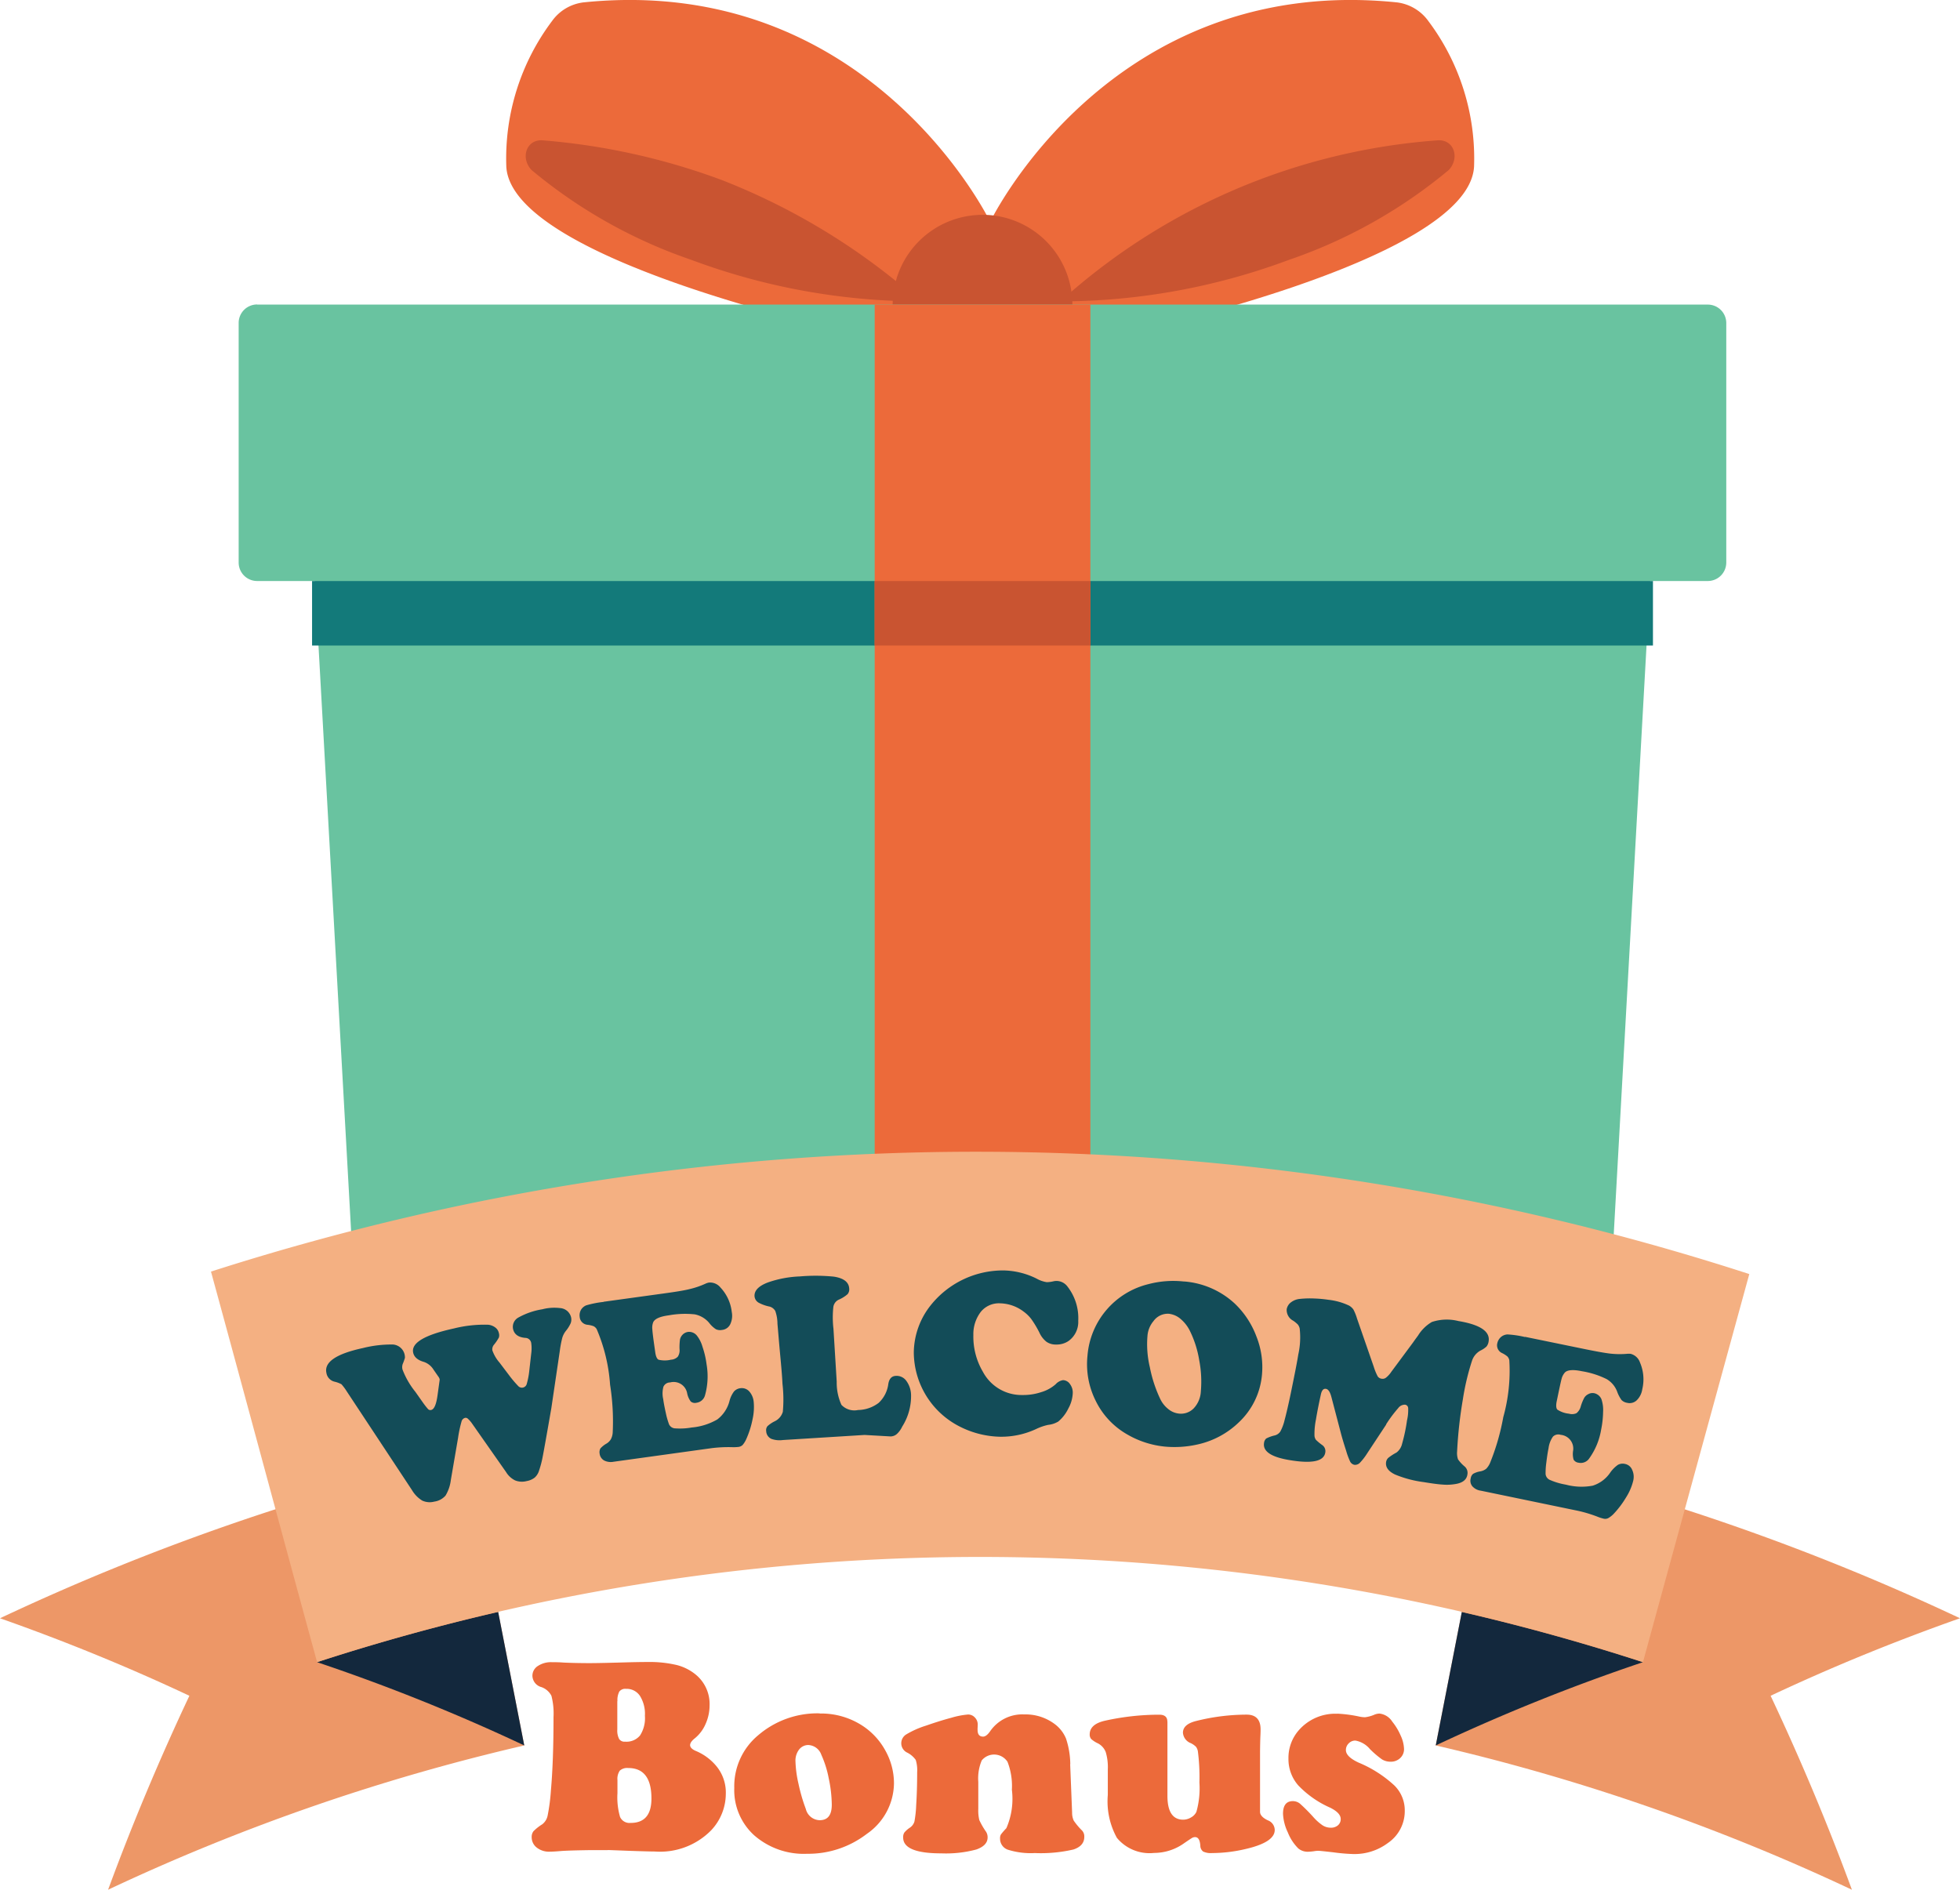 <svg xmlns="http://www.w3.org/2000/svg" xmlns:xlink="http://www.w3.org/1999/xlink" width="64.829" height="62.514" viewBox="0 0 64.829 62.514">
  <defs>
    <clipPath id="clip-path">
      <rect id="Rectangle_10939" data-name="Rectangle 10939" width="64.829" height="62.514" fill="none"/>
    </clipPath>
  </defs>
  <g id="Group_41011" data-name="Group 41011" transform="translate(0 0)">
    <g id="Group_41010" data-name="Group 41010" transform="translate(0 0)" clip-path="url(#clip-path)">
      <path id="Path_21354" data-name="Path 21354" d="M19.483,7.335S23.447-.881,32.918.077a1.507,1.507,0,0,1,1.054.615,7.572,7.572,0,0,1,1.515,4.821c-.18,3.165-11.866,5.6-11.866,5.6l-2.474-.493Z" transform="translate(13.269 0)" fill="#ec6a3a"/>
      <path id="Path_21355" data-name="Path 21355" d="M28.422,6.717A21.691,21.691,0,0,1,20.864,8.09,20.846,20.846,0,0,1,33.336,2.763c.546-.044.75.58.375.98A16.663,16.663,0,0,1,28.422,6.717Z" transform="translate(14.209 1.88)" fill="#c95431"/>
      <path id="Path_21356" data-name="Path 21356" d="M25.967,7.335S22-.881,12.533.077a1.5,1.5,0,0,0-1.054.615A7.572,7.572,0,0,0,9.964,5.514c.178,3.165,11.865,5.6,11.865,5.6l2.476-.493Z" transform="translate(6.783 0)" fill="#ec6a3a"/>
      <path id="Path_21357" data-name="Path 21357" d="M15.824,6.717A21.691,21.691,0,0,0,23.382,8.09a21.8,21.8,0,0,0-6.549-4.013A22.013,22.013,0,0,0,10.91,2.763c-.546-.044-.75.58-.375.98a16.644,16.644,0,0,0,5.289,2.974" transform="translate(7.045 1.88)" fill="#c95431"/>
      <path id="Path_21358" data-name="Path 21358" d="M20.536,4.227A2.972,2.972,0,1,1,17.564,7.2a2.973,2.973,0,0,1,2.972-2.972" transform="translate(11.962 2.879)" fill="#c95431"/>
      <path id="Path_21359" data-name="Path 21359" d="M5.306,5.994H53.29a.61.61,0,0,1,.61.61v7.924a.611.611,0,0,1-.61.61H5.306a.611.611,0,0,1-.61-.61V6.6a.61.61,0,0,1,.61-.61" transform="translate(3.198 4.082)" fill="#69c3a0"/>
      <path id="Path_21360" data-name="Path 21360" d="M50.491,10.436,48.81,40.614a.613.613,0,0,1-.61.61H8.431a.613.613,0,0,1-.61-.61L6.14,10.436Z" transform="translate(4.182 7.108)" fill="#69c3a0"/>
      <rect id="Rectangle_10936" data-name="Rectangle 10936" width="44.351" height="2.133" transform="translate(10.322 19.221)" fill="#137a7a"/>
      <rect id="Rectangle_10937" data-name="Rectangle 10937" width="7.134" height="38.255" transform="translate(28.931 10.076)" fill="#ec6a3a"/>
      <rect id="Rectangle_10938" data-name="Rectangle 10938" width="7.139" height="2.133" transform="translate(28.929 19.221)" fill="#c95431"/>
      <path id="Path_21361" data-name="Path 21361" d="M3.574,43A68.489,68.489,0,0,1,17.34,38.226q-.935-4.786-1.868-9.575A77.011,77.011,0,0,0,0,34.019q3.24,1.142,6.264,2.564-1.5,3.185-2.69,6.42" transform="translate(0 19.513)" fill="#ed9767"/>
      <path id="Path_21362" data-name="Path 21362" d="M12.229,31.721q.431,2.206.862,4.414a63.8,63.8,0,0,0-6.852-2.754q2.97-.966,5.99-1.661" transform="translate(4.249 21.604)" fill="#13283d"/>
      <path id="Path_21363" data-name="Path 21363" d="M42.016,43A68.489,68.489,0,0,0,28.25,38.226q.935-4.786,1.868-9.575A77.011,77.011,0,0,1,45.59,34.019q-3.24,1.142-6.264,2.564,1.5,3.185,2.69,6.42" transform="translate(19.239 19.513)" fill="#ed9767"/>
      <path id="Path_21364" data-name="Path 21364" d="M29.112,31.721q-.431,2.206-.862,4.414A63.8,63.8,0,0,1,35.1,33.382q-2.97-.966-5.99-1.661" transform="translate(19.239 21.604)" fill="#13283d"/>
      <path id="Path_21365" data-name="Path 21365" d="M4.151,26.628c1.109,4.05,2.4,8.869,3.51,12.919a70.852,70.852,0,0,1,43.855,0c1.108-4.05,2.406-8.787,3.517-12.836a82.8,82.8,0,0,0-50.882-.082" transform="translate(2.827 15.435)" fill="#f4b082"/>
      <path id="Path_21366" data-name="Path 21366" d="M10.133,28.017l-.166-.24a.6.6,0,0,0-.319-.252c-.2-.057-.321-.16-.351-.306-.069-.321.378-.588,1.348-.8a4.146,4.146,0,0,1,1.13-.123.464.464,0,0,1,.235.089.306.306,0,0,1,.121.185.251.251,0,0,1,0,.151,1.561,1.561,0,0,1-.16.235.234.234,0,0,0-.055.187,1.239,1.239,0,0,0,.239.408l.314.415a3.559,3.559,0,0,0,.3.355.165.165,0,0,0,.287-.076,2.446,2.446,0,0,0,.081-.422l.064-.568a1.266,1.266,0,0,0,0-.358.2.2,0,0,0-.2-.166c-.229-.022-.361-.119-.4-.294a.35.35,0,0,1,.178-.38,2.415,2.415,0,0,1,.788-.272,1.583,1.583,0,0,1,.587-.04.4.4,0,0,1,.365.3.347.347,0,0,1-.012.2,1.092,1.092,0,0,1-.16.256.7.7,0,0,0-.116.22,3.585,3.585,0,0,0-.084.442l-.281,1.9c-.155.891-.25,1.422-.284,1.594a3.312,3.312,0,0,1-.121.464.5.5,0,0,1-.145.232.594.594,0,0,1-.262.114.613.613,0,0,1-.382-.02.718.718,0,0,1-.3-.274l-1.133-1.617A.926.926,0,0,0,11.1,29.4a.1.1,0,0,0-.091-.022.166.166,0,0,0-.114.126,4.092,4.092,0,0,0-.113.535l-.239,1.392a1.292,1.292,0,0,1-.175.516.6.6,0,0,1-.372.2.587.587,0,0,1-.4-.034,1,1,0,0,1-.338-.346L7.1,28.5a1.758,1.758,0,0,0-.175-.235.925.925,0,0,0-.232-.086.355.355,0,0,1-.266-.292c-.076-.356.326-.629,1.21-.82a3.8,3.8,0,0,1,1-.116.427.427,0,0,1,.387.442,1.841,1.841,0,0,1-.072.2.315.315,0,0,0-.007.187,2.711,2.711,0,0,0,.424.735l.232.329a2.687,2.687,0,0,0,.19.245.106.106,0,0,0,.1.027c.1-.02.17-.182.212-.486l.064-.464a.257.257,0,0,0,.005-.076.541.541,0,0,0-.039-.076" transform="translate(4.369 17.526)" fill="#134c58"/>
      <path id="Path_21367" data-name="Path 21367" d="M12.2,25.875l1.972-.272c.4-.055.689-.1.867-.146a2.773,2.773,0,0,0,.523-.177.478.478,0,0,1,.121-.04.443.443,0,0,1,.383.166,1.41,1.41,0,0,1,.372.809.649.649,0,0,1-.052.407.336.336,0,0,1-.269.185.33.33,0,0,1-.205-.024.9.9,0,0,1-.22-.207.832.832,0,0,0-.477-.284,3.019,3.019,0,0,0-.861.032c-.3.04-.466.118-.516.232a.5.5,0,0,0-.027.234c.005.1.035.336.092.726.018.153.055.245.113.276a.861.861,0,0,0,.41,0,.342.342,0,0,0,.227-.1.379.379,0,0,0,.057-.252,1.906,1.906,0,0,1,.015-.313.322.322,0,0,1,.084-.16.308.308,0,0,1,.182-.094.33.33,0,0,1,.287.114,1.055,1.055,0,0,1,.19.373,2.909,2.909,0,0,1,.136.582,2.324,2.324,0,0,1-.049,1.02.337.337,0,0,1-.284.254.212.212,0,0,1-.19-.042.667.667,0,0,1-.118-.269.454.454,0,0,0-.565-.361.242.242,0,0,0-.22.141.84.84,0,0,0-.007.414c.015.119.045.272.087.462a2.59,2.59,0,0,0,.106.37.233.233,0,0,0,.212.133,2.231,2.231,0,0,0,.535-.029,2.046,2.046,0,0,0,.849-.267,1.118,1.118,0,0,0,.4-.6.911.911,0,0,1,.151-.324.336.336,0,0,1,.213-.109.331.331,0,0,1,.287.1.6.6,0,0,1,.151.338,1.839,1.839,0,0,1-.037.592,3.013,3.013,0,0,1-.208.654.777.777,0,0,1-.121.195.245.245,0,0,1-.141.064,1.485,1.485,0,0,1-.212.007,4.563,4.563,0,0,0-.664.032l-3.253.451a.483.483,0,0,1-.314-.045.3.3,0,0,1-.145-.227.258.258,0,0,1,.027-.17.821.821,0,0,1,.193-.155.409.409,0,0,0,.151-.146A.544.544,0,0,0,12.5,30.2a7.732,7.732,0,0,0-.087-1.58,5.648,5.648,0,0,0-.444-1.842.267.267,0,0,0-.1-.094.823.823,0,0,0-.2-.047.283.283,0,0,1-.261-.261.368.368,0,0,1,.04-.229.361.361,0,0,1,.175-.153,3.271,3.271,0,0,1,.577-.114" transform="translate(7.766 17.187)" fill="#134c58"/>
      <path id="Path_21368" data-name="Path 21368" d="M17.457,26.832l.109,1.773a1.779,1.779,0,0,0,.156.768.587.587,0,0,0,.55.171,1.153,1.153,0,0,0,.683-.237,1.033,1.033,0,0,0,.318-.625c.027-.171.111-.261.247-.267a.393.393,0,0,1,.345.16.816.816,0,0,1,.16.471,1.884,1.884,0,0,1-.292,1.046.786.786,0,0,1-.182.25.326.326,0,0,1-.2.076l-.864-.049-2.7.168a.8.8,0,0,1-.378-.037.29.29,0,0,1-.175-.256.208.208,0,0,1,.042-.165,1,1,0,0,1,.242-.163.507.507,0,0,0,.266-.313,4.511,4.511,0,0,0-.012-.928c-.01-.237-.04-.578-.082-1.022-.039-.427-.064-.748-.084-.965a1.279,1.279,0,0,0-.072-.42.308.308,0,0,0-.215-.151,1.316,1.316,0,0,1-.335-.123.272.272,0,0,1-.136-.213c-.012-.187.136-.34.44-.456a3.6,3.6,0,0,1,1.057-.2,6.144,6.144,0,0,1,1.126.007c.326.05.493.18.508.388a.252.252,0,0,1-.054.193,1.121,1.121,0,0,1-.3.185.317.317,0,0,0-.17.235,3.265,3.265,0,0,0,0,.694" transform="translate(10.109 17.099)" fill="#134c58"/>
      <path id="Path_21369" data-name="Path 21369" d="M20.946,25a2.55,2.55,0,0,1,1.088.267,1,1,0,0,0,.341.121,1.044,1.044,0,0,0,.229-.03.468.468,0,0,1,.113-.01.455.455,0,0,1,.35.192,1.692,1.692,0,0,1,.351,1.123.775.775,0,0,1-.333.679.7.7,0,0,1-.4.109.532.532,0,0,1-.318-.091.813.813,0,0,1-.235-.306,3.352,3.352,0,0,0-.266-.444,1.2,1.2,0,0,0-.25-.245,1.335,1.335,0,0,0-.78-.277.769.769,0,0,0-.637.277,1.207,1.207,0,0,0-.25.77,2.29,2.29,0,0,0,.319,1.224,1.446,1.446,0,0,0,1.3.762,1.889,1.889,0,0,0,.622-.094,1.264,1.264,0,0,0,.481-.262.42.42,0,0,1,.242-.136.287.287,0,0,1,.232.131.466.466,0,0,1,.091.306,1.141,1.141,0,0,1-.145.5,1.294,1.294,0,0,1-.333.432.818.818,0,0,1-.338.111,1.8,1.8,0,0,0-.393.136,2.733,2.733,0,0,1-1.2.256,3.074,3.074,0,0,1-1.281-.313,2.766,2.766,0,0,1-1.567-2.478,2.548,2.548,0,0,1,.561-1.56A3.061,3.061,0,0,1,20.946,25" transform="translate(12.246 17.026)" fill="#134c58"/>
      <path id="Path_21370" data-name="Path 21370" d="M24.6,25.225a2.776,2.776,0,0,1,1.676.733,2.911,2.911,0,0,1,.716,1.091,2.742,2.742,0,0,1,.182,1.262,2.455,2.455,0,0,1-.758,1.567A2.846,2.846,0,0,1,25,30.626a3.45,3.45,0,0,1-1.03.062,3.068,3.068,0,0,1-1.247-.4,2.582,2.582,0,0,1-1.054-1.126,2.7,2.7,0,0,1-.266-1.484,2.65,2.65,0,0,1,2.012-2.364,3.218,3.218,0,0,1,1.183-.087m-.474,1.069a.58.58,0,0,0-.538.24.863.863,0,0,0-.2.5,3.271,3.271,0,0,0,.079,1.025,4.425,4.425,0,0,0,.348,1.059.951.951,0,0,0,.266.329.661.661,0,0,0,.345.146.588.588,0,0,0,.494-.175.879.879,0,0,0,.234-.558,3.709,3.709,0,0,0-.052-1.022,3.446,3.446,0,0,0-.3-.96,1.226,1.226,0,0,0-.3-.4.717.717,0,0,0-.375-.182" transform="translate(14.567 17.166)" fill="#134c58"/>
      <path id="Path_21371" data-name="Path 21371" d="M28.913,29.722l-.629.953a1.984,1.984,0,0,1-.247.319.223.223,0,0,1-.178.062.208.208,0,0,1-.136-.1,2.333,2.333,0,0,1-.136-.366c-.069-.212-.126-.4-.168-.558L27.1,28.815c-.045-.168-.1-.259-.182-.272s-.136.047-.166.182c-.066.3-.121.572-.163.829a2.421,2.421,0,0,0-.049.543.269.269,0,0,0,.049.134,1.773,1.773,0,0,0,.215.177.246.246,0,0,1,.092.247c-.05.286-.437.368-1.168.247-.619-.1-.9-.291-.857-.568a.232.232,0,0,1,.072-.148,1.168,1.168,0,0,1,.272-.1.315.315,0,0,0,.193-.128,1.5,1.5,0,0,0,.141-.373c.054-.2.133-.531.227-.993s.175-.857.229-1.188a2.611,2.611,0,0,0,.045-.861.335.335,0,0,0-.061-.128.982.982,0,0,0-.153-.126.4.4,0,0,1-.215-.382.363.363,0,0,1,.143-.227.565.565,0,0,1,.3-.113,3.161,3.161,0,0,1,.464-.013,4.121,4.121,0,0,1,.481.044,2.122,2.122,0,0,1,.679.193.453.453,0,0,1,.14.129,1.668,1.668,0,0,1,.118.294l.553,1.594a1.83,1.83,0,0,0,.133.324.183.183,0,0,0,.129.076.18.18,0,0,0,.143-.034.811.811,0,0,0,.175-.192l.713-.962c.087-.124.148-.205.175-.242a1.311,1.311,0,0,1,.456-.447A1.566,1.566,0,0,1,31.3,26.3q1.079.179,1,.671a.35.35,0,0,1-.069.171.8.8,0,0,1-.2.134.6.6,0,0,0-.284.348,8.058,8.058,0,0,0-.3,1.271,14.426,14.426,0,0,0-.19,1.723.643.643,0,0,0,.03.256,1.183,1.183,0,0,0,.217.235.28.28,0,0,1,.094.267c-.025.178-.166.284-.417.319a1.635,1.635,0,0,1-.4.015c-.138-.008-.346-.035-.627-.082a3.726,3.726,0,0,1-.946-.25c-.224-.106-.323-.244-.3-.408a.238.238,0,0,1,.072-.143,1.717,1.717,0,0,1,.272-.177.5.5,0,0,0,.185-.289,5.61,5.61,0,0,0,.163-.773,1.526,1.526,0,0,0,.039-.405.12.12,0,0,0-.1-.116.271.271,0,0,0-.23.114,4.268,4.268,0,0,0-.4.536" transform="translate(16.938 17.4)" fill="#134c58"/>
      <path id="Path_21372" data-name="Path 21372" d="M30.739,26.341l1.948.4c.4.082.682.133.869.155a2.863,2.863,0,0,0,.55.008.589.589,0,0,1,.128,0,.441.441,0,0,1,.308.286,1.407,1.407,0,0,1,.076.884.643.643,0,0,1-.185.368.34.34,0,0,1-.316.082.333.333,0,0,1-.185-.092,1.118,1.118,0,0,1-.141-.267.811.811,0,0,0-.351-.425,2.871,2.871,0,0,0-.819-.261c-.292-.061-.482-.045-.565.045a.5.5,0,0,0-.108.21c-.025.094-.076.333-.155.714-.034.153-.027.252.015.3a.846.846,0,0,0,.387.136.354.354,0,0,0,.247-.017.422.422,0,0,0,.14-.22,1.567,1.567,0,0,1,.118-.291.319.319,0,0,1,.133-.119.287.287,0,0,1,.2-.03.336.336,0,0,1,.235.2,1.1,1.1,0,0,1,.054.417,3.189,3.189,0,0,1-.066.593,2.264,2.264,0,0,1-.39.943.338.338,0,0,1-.356.145.221.221,0,0,1-.163-.1.682.682,0,0,1-.018-.289.457.457,0,0,0-.41-.533.251.251,0,0,0-.257.061.862.862,0,0,0-.145.387c-.025.119-.049.274-.072.466a2.5,2.5,0,0,0-.025.383.237.237,0,0,0,.155.2,2.23,2.23,0,0,0,.516.151,2.009,2.009,0,0,0,.888.034,1.1,1.1,0,0,0,.58-.434,1.051,1.051,0,0,1,.254-.256.329.329,0,0,1,.234-.029.319.319,0,0,1,.235.192.547.547,0,0,1,.035.37,1.847,1.847,0,0,1-.235.545,3.1,3.1,0,0,1-.414.548.808.808,0,0,1-.182.141.228.228,0,0,1-.151.013,1.357,1.357,0,0,1-.205-.066,4.486,4.486,0,0,0-.637-.192l-3.214-.666A.459.459,0,0,1,29,31.288a.29.29,0,0,1-.057-.264.239.239,0,0,1,.079-.15.732.732,0,0,1,.232-.081.442.442,0,0,0,.2-.086.63.63,0,0,0,.129-.195A7.6,7.6,0,0,0,30.02,29a5.709,5.709,0,0,0,.2-1.884.262.262,0,0,0-.061-.123.842.842,0,0,0-.175-.113.281.281,0,0,1-.16-.331.378.378,0,0,1,.118-.2.361.361,0,0,1,.217-.087,3.246,3.246,0,0,1,.58.086" transform="translate(19.702 17.881)" fill="#134c58"/>
      <path id="Path_21373" data-name="Path 21373" d="M12.98,38.927l-.607,0c-.427.007-.738.015-.935.029-.175.015-.3.022-.377.022a.654.654,0,0,1-.44-.141.431.431,0,0,1-.16-.335.312.312,0,0,1,.059-.2,1.588,1.588,0,0,1,.287-.227.479.479,0,0,0,.18-.284,6.4,6.4,0,0,0,.109-.827q.088-.988.087-2.436a2.327,2.327,0,0,0-.069-.706.594.594,0,0,0-.329-.287.4.4,0,0,1-.3-.373.381.381,0,0,1,.18-.326.786.786,0,0,1,.462-.126c.1,0,.234,0,.392.013.266.012.555.018.862.018q.343,0,1.338-.029c.21-.005.4-.008.568-.008a3.905,3.905,0,0,1,.972.1,1.618,1.618,0,0,1,.642.328,1.259,1.259,0,0,1,.444,1.009,1.5,1.5,0,0,1-.131.61,1.246,1.246,0,0,1-.353.474c-.108.084-.16.161-.16.23s.064.14.192.192a1.77,1.77,0,0,1,.676.5,1.372,1.372,0,0,1,.313.921,1.77,1.77,0,0,1-.476,1.194,2.365,2.365,0,0,1-1.866.711c-.113,0-.387-.007-.824-.022-.4-.015-.646-.025-.736-.027M13.293,34v.935a.612.612,0,0,0,.059.313.21.21,0,0,0,.2.091.577.577,0,0,0,.494-.207,1.051,1.051,0,0,0,.16-.647,1.127,1.127,0,0,0-.163-.659.528.528,0,0,0-.464-.234.244.244,0,0,0-.219.089.6.6,0,0,0-.062.319m0,2.612v.432a2.31,2.31,0,0,0,.087.788.343.343,0,0,0,.348.195c.461,0,.689-.269.689-.807q0-1.009-.768-1.009a.364.364,0,0,0-.279.087.481.481,0,0,0-.077.313" transform="translate(7.125 22.275)" fill="#ec6a3a"/>
      <path id="Path_21374" data-name="Path 21374" d="M17.272,33.719a2.5,2.5,0,0,1,1.456.43,2.292,2.292,0,0,1,.721.8,2.221,2.221,0,0,1,.282,1.079,2.056,2.056,0,0,1-.9,1.674,3.179,3.179,0,0,1-1.975.657,2.491,2.491,0,0,1-1.755-.617,2.017,2.017,0,0,1-.652-1.56,2.194,2.194,0,0,1,.8-1.752,3.007,3.007,0,0,1,2.027-.716m-.363,1.047a.388.388,0,0,0-.319.148.6.6,0,0,0-.121.392,3.8,3.8,0,0,0,.1.743,5.753,5.753,0,0,0,.242.832.484.484,0,0,0,.459.372c.269,0,.4-.171.4-.513a4.34,4.34,0,0,0-.1-.867,3.477,3.477,0,0,0-.247-.788.479.479,0,0,0-.417-.318" transform="translate(9.838 22.964)" fill="#ec6a3a"/>
      <path id="Path_21375" data-name="Path 21375" d="M23.319,35.384l.064,1.6a.624.624,0,0,0,.055.267,2.26,2.26,0,0,0,.279.331.288.288,0,0,1,.069.205c0,.2-.121.338-.358.417a4.755,4.755,0,0,1-1.279.118,2.517,2.517,0,0,1-.884-.109A.382.382,0,0,1,21,37.843a.256.256,0,0,1,.027-.134,2.377,2.377,0,0,1,.182-.21,2.43,2.43,0,0,0,.182-1.271,2.211,2.211,0,0,0-.145-.925.528.528,0,0,0-.852-.045,1.53,1.53,0,0,0-.114.708v.9a1.344,1.344,0,0,0,.034.366,2.473,2.473,0,0,0,.224.387.343.343,0,0,1,.05.185c0,.18-.123.311-.372.4a3.883,3.883,0,0,1-1.16.128q-1.261,0-1.261-.523a.281.281,0,0,1,.039-.165.814.814,0,0,1,.182-.161.378.378,0,0,0,.151-.2,3.735,3.735,0,0,0,.059-.548c.022-.345.032-.7.032-1.084a1.158,1.158,0,0,0-.047-.41A.773.773,0,0,0,17.93,35a.342.342,0,0,1-.037-.6,2.985,2.985,0,0,1,.654-.292c.289-.1.57-.19.839-.261a2.7,2.7,0,0,1,.555-.108.3.3,0,0,1,.227.1.332.332,0,0,1,.094.235l-.005.113a.464.464,0,0,0,0,.064c0,.146.061.219.182.219.071,0,.148-.057.23-.173a1.292,1.292,0,0,1,1.133-.561,1.6,1.6,0,0,1,.98.3,1.143,1.143,0,0,1,.4.5,2.8,2.8,0,0,1,.141.846" transform="translate(12.078 22.977)" fill="#ec6a3a"/>
      <path id="Path_21376" data-name="Path 21376" d="M24.01,33.968v2.458c0,.528.175.79.523.79a.508.508,0,0,0,.257-.074.417.417,0,0,0,.178-.185,2.875,2.875,0,0,0,.1-.97,6.739,6.739,0,0,0-.049-1.017.344.344,0,0,0-.064-.165.643.643,0,0,0-.173-.121.4.4,0,0,1-.259-.345c0-.187.148-.318.445-.39a6.891,6.891,0,0,1,1.664-.208c.3,0,.459.161.459.486,0,.034,0,.1-.005.2-.007.146-.01.323-.013.531v2c0,.1.087.2.262.281a.346.346,0,0,1,.224.318q0,.408-.967.63a4.879,4.879,0,0,1-1.1.133.6.6,0,0,1-.3-.05.244.244,0,0,1-.094-.195q-.02-.282-.171-.282a.2.2,0,0,0-.1.025c-.03.017-.124.079-.277.185a1.714,1.714,0,0,1-.983.313,1.4,1.4,0,0,1-1.229-.5,2.5,2.5,0,0,1-.3-1.42c0-.247,0-.459,0-.634v-.208a1.731,1.731,0,0,0-.069-.575.548.548,0,0,0-.257-.287.882.882,0,0,1-.224-.145.222.222,0,0,1-.049-.15c0-.23.173-.383.523-.459a8.305,8.305,0,0,1,1.779-.195c.177,0,.266.076.266.227" transform="translate(14.604 22.979)" fill="#ec6a3a"/>
      <path id="Path_21377" data-name="Path 21377" d="M27.045,33.723a4.475,4.475,0,0,1,.74.1.921.921,0,0,0,.173.018,1.113,1.113,0,0,0,.3-.081.467.467,0,0,1,.177-.04.573.573,0,0,1,.422.266,1.973,1.973,0,0,1,.281.467,1.135,1.135,0,0,1,.109.44.4.4,0,0,1-.128.3.442.442,0,0,1-.316.119.532.532,0,0,1-.284-.076,3.143,3.143,0,0,1-.4-.341.808.808,0,0,0-.481-.282.3.3,0,0,0-.222.094.3.3,0,0,0-.092.22c0,.148.143.287.425.417a3.982,3.982,0,0,1,1.177.753,1.153,1.153,0,0,1,.345.844A1.275,1.275,0,0,1,28.715,38a1.841,1.841,0,0,1-1.165.366,6.229,6.229,0,0,1-.646-.057q-.439-.05-.494-.05a.883.883,0,0,0-.134.013,1.658,1.658,0,0,1-.192.018.486.486,0,0,1-.335-.109,1.548,1.548,0,0,1-.345-.528,1.592,1.592,0,0,1-.16-.62c0-.277.109-.417.326-.417a.377.377,0,0,1,.235.084,5.817,5.817,0,0,1,.445.447,1.65,1.65,0,0,0,.309.274.5.5,0,0,0,.262.074.349.349,0,0,0,.24-.079.264.264,0,0,0,.091-.21q0-.2-.348-.373a3.291,3.291,0,0,1-1.056-.738,1.316,1.316,0,0,1-.324-.881,1.385,1.385,0,0,1,.331-.93,1.6,1.6,0,0,1,1.288-.558" transform="translate(17.193 22.965)" fill="#ec6a3a"/>
    </g>
  </g>
</svg>

